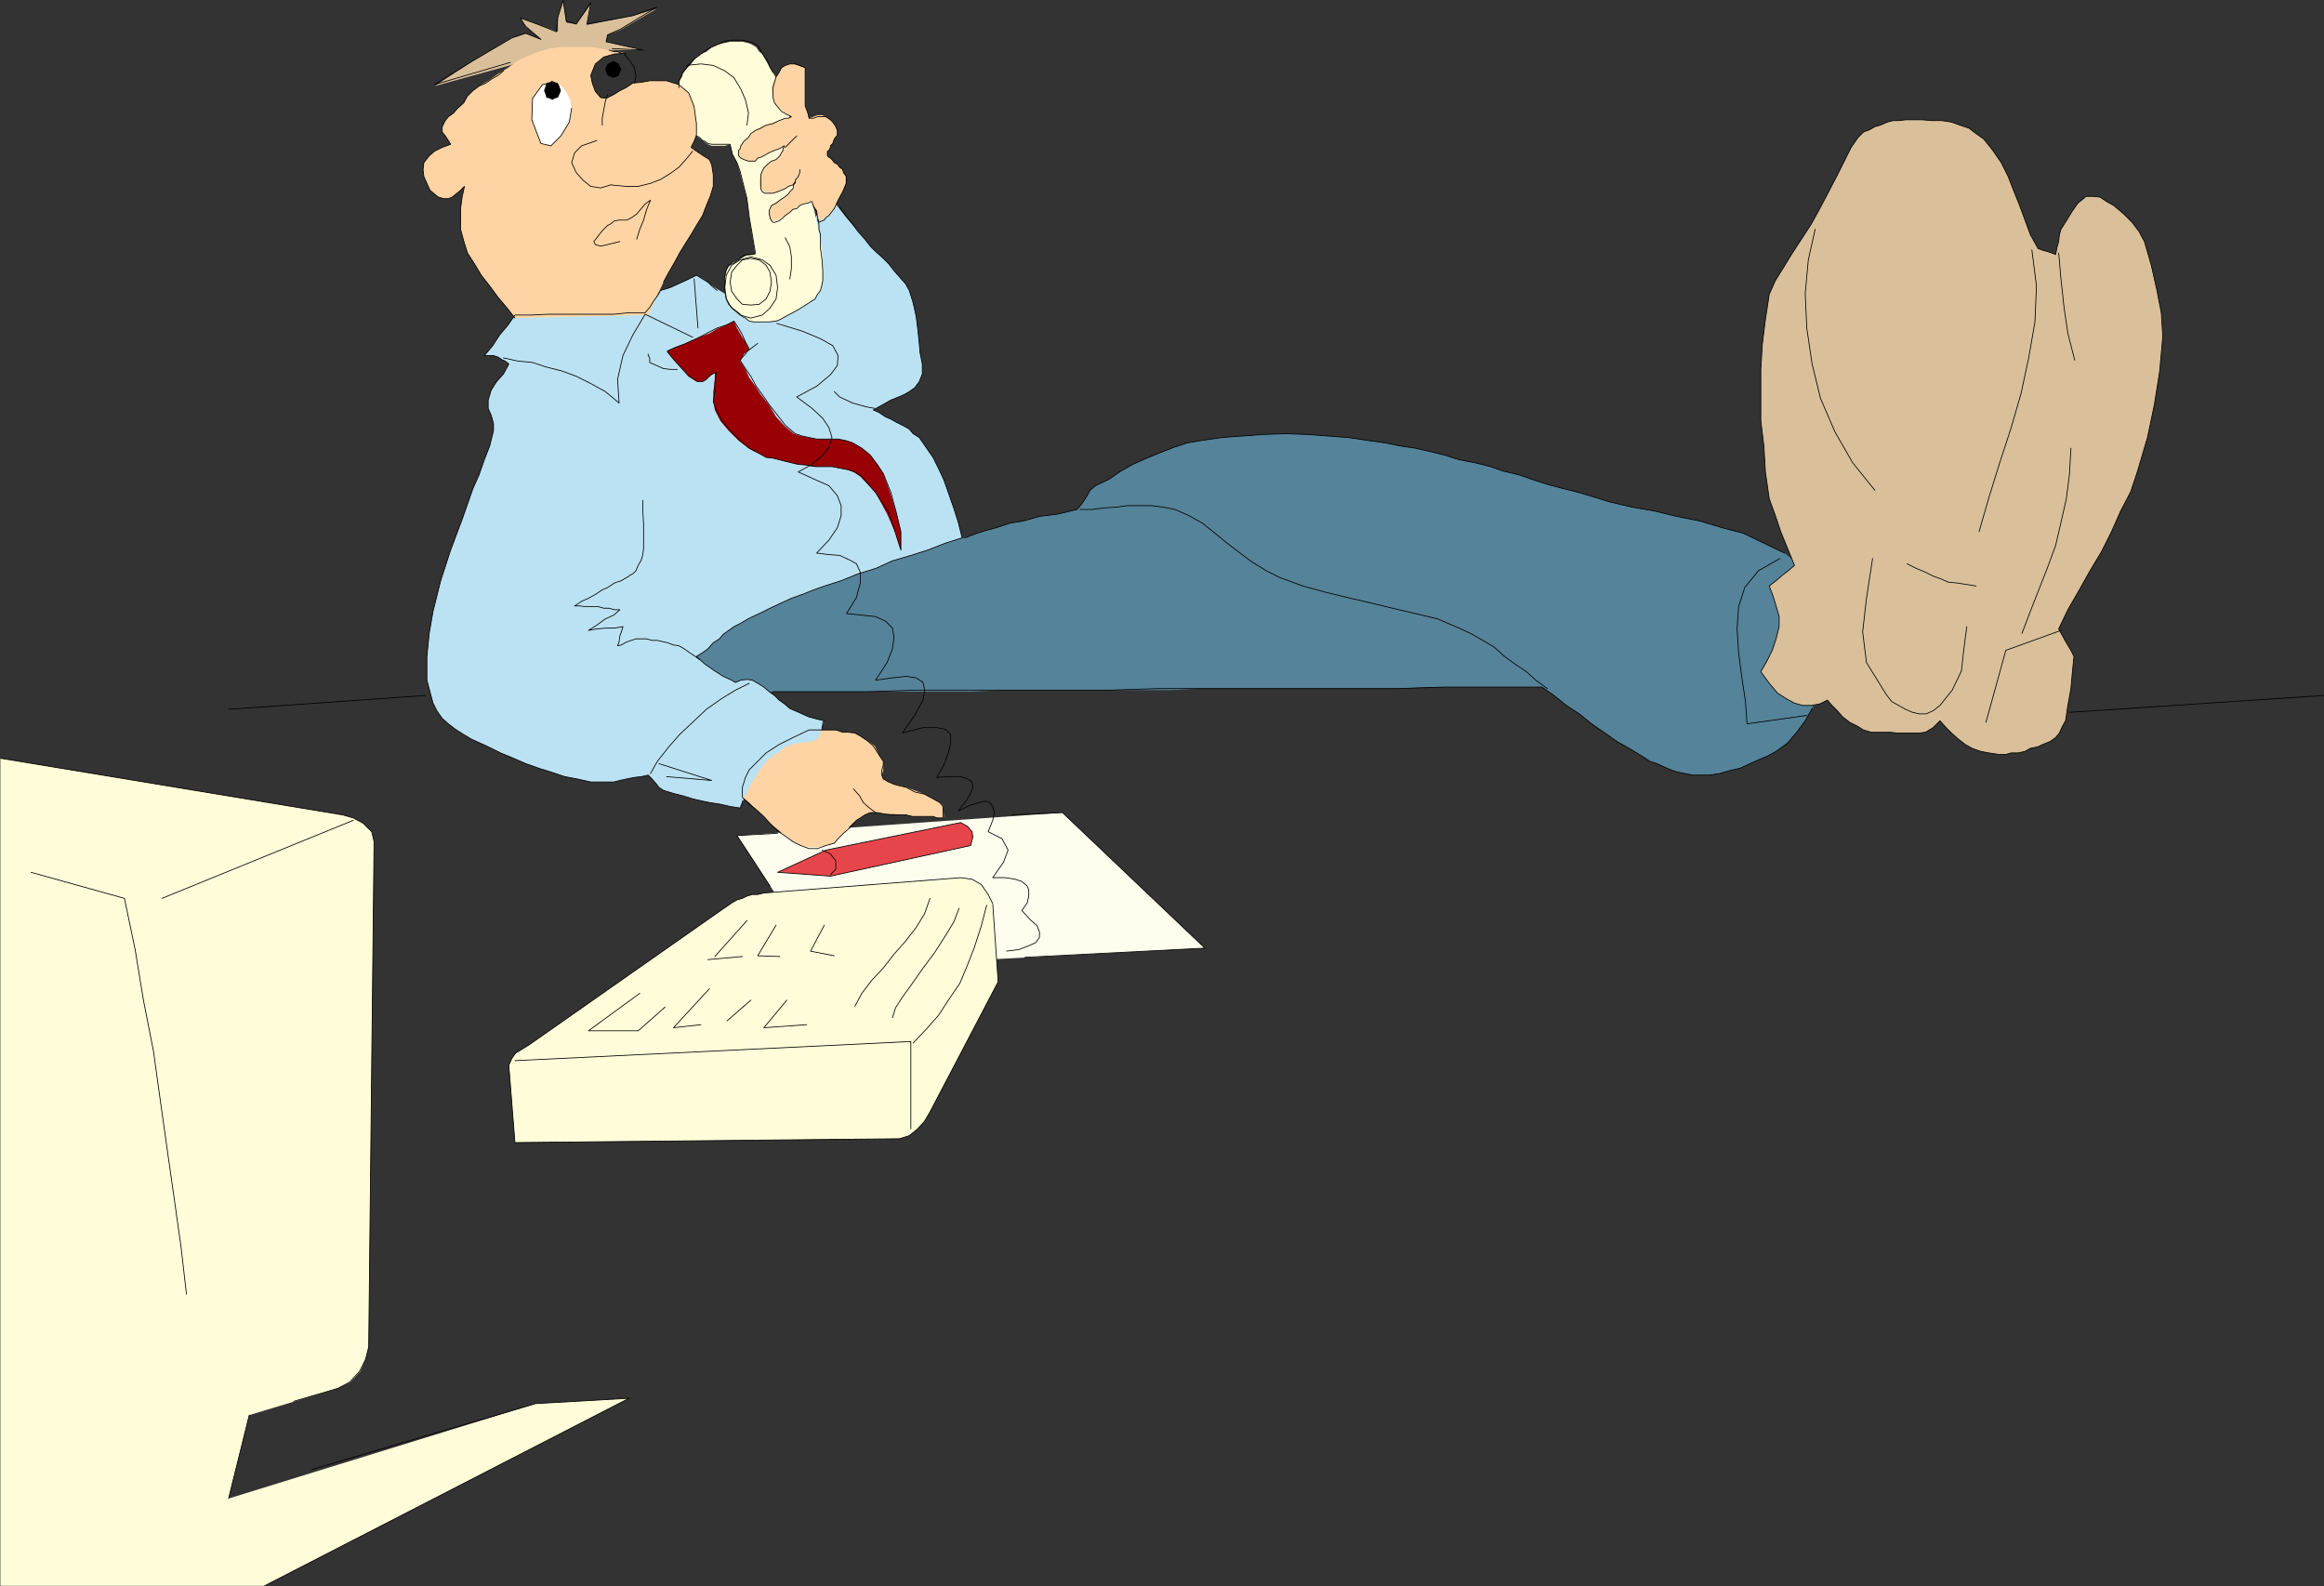<?xml version="1.0" encoding="UTF-8" standalone="no"?>
<svg
   version="1.0"
   width="129.766mm"
   height="88.563mm"
   id="svg86"
   sodipodi:docname="Telesales 2.wmf"
   xmlns:inkscape="http://www.inkscape.org/namespaces/inkscape"
   xmlns:sodipodi="http://sodipodi.sourceforge.net/DTD/sodipodi-0.dtd"
   xmlns="http://www.w3.org/2000/svg"
   xmlns:svg="http://www.w3.org/2000/svg">
  <rect width="100%" height="100%" fill="#333333" stroke="none"/>
  <sodipodi:namedview
     id="namedview86"
     pagecolor="#ffffff"
     bordercolor="#000000"
     borderopacity="0.25"
     inkscape:showpageshadow="2"
     inkscape:pageopacity="0.0"
     inkscape:pagecheckerboard="0"
     inkscape:deskcolor="#d1d1d1"
     inkscape:document-units="mm" />
  <defs
     id="defs1">
    <pattern
       id="WMFhbasepattern"
       patternUnits="userSpaceOnUse"
       width="6"
       height="6"
       x="0"
       y="0" />
  </defs>
  <path
     style="fill:#558399;fill-opacity:1;fill-rule:evenodd;stroke:none"
     d="m 132.916,146.12 2.909,-2.585 2.909,-2.908 3.07,-2.585 2.909,-2.908 2.586,-2.908 2.909,-2.908 3.07,-2.746 2.909,-2.908 2.909,-0.646 2.909,-0.485 2.909,-0.646 3.232,-0.485 2.909,-0.969 2.909,-0.485 2.909,-0.646 3.07,-0.646 2.909,-0.485 2.909,-0.969 2.909,-0.485 3.232,-0.646 2.909,-0.646 2.909,-0.808 2.909,-0.646 3.07,-0.485 1.616,-0.646 2.424,-0.808 2.424,-0.646 2.909,-0.969 2.909,-0.485 3.394,-0.969 3.878,-0.485 4.04,-0.969 0.97,-1.131 0.97,-1.454 0.808,-1.454 1.131,-0.969 2.747,-1.292 2.586,-1.777 2.586,-1.454 2.909,-1.292 2.747,-1.131 2.909,-1.131 2.909,-0.969 2.909,-0.485 4.363,-0.646 4.363,-0.323 4.363,-0.323 4.848,-0.162 4.363,0.162 4.363,0.323 4.363,0.323 4.363,0.646 3.394,0.485 3.232,0.646 3.232,0.485 2.909,0.646 3.232,0.808 3.07,0.969 3.394,0.646 3.232,0.808 2.747,0.969 3.394,0.808 3.232,1.131 3.07,0.969 3.07,0.808 3.232,0.808 3.232,0.969 3.07,0.969 4.848,1.131 4.686,0.808 4.686,1.131 4.848,0.969 4.848,1.454 4.363,1.131 4.363,2.1 4.363,2.1 1.778,1.454 1.778,1.292 1.454,2.1 1.131,2.1 0.97,2.1 0.808,2.262 0.646,2.423 0.485,2.262 0.323,4.2 -0.646,4.362 -1.131,4.039 -1.778,4.2 -1.454,2.585 -1.778,2.423 -1.939,2.262 -2.424,1.777 -1.778,0.969 -1.939,0.808 -1.778,0.808 -2.101,0.969 -2.101,0.485 -2.262,0.646 -2.101,0.323 h -2.101 -1.454 l -1.616,-0.323 -1.616,-0.323 -1.454,-0.485 -1.454,-0.646 -1.454,-0.646 -1.454,-0.485 -1.454,-0.969 -2.909,-1.777 -2.586,-1.454 -2.747,-1.939 -2.586,-1.777 -2.586,-2.1 -2.747,-1.777 -2.586,-2.1 -2.586,-1.777 h -5.979 -6.141 -5.818 -6.141 l -5.818,0.323 h -6.302 -5.818 -6.141 -5.818 -6.141 -5.979 -6.141 l -5.818,0.323 h -6.141 -5.979 -5.979 -5.979 -6.141 -5.818 l -6.141,0.323 h -5.979 -6.141 -5.818 -6.141 -5.818 -6.302 -5.818 l -6.141,0.323 h -5.818 -6.141 -5.979 -6.141 v 0 z"
     id="path1" />
  <path
     style="fill:#d9c09a;fill-opacity:1;fill-rule:evenodd;stroke:none"
     d="m 108.676,13.489 -16.968,4.685 8.08,-5.331 8.242,-4.846 2.909,-0.969 3.232,1.292 -3.232,-2.746 -1.131,-1.777 3.555,1.292 4.363,1.615 V 3.635 l 1.131,-3.554 0.646,4.685 2.101,0.323 3.07,-4.2 -0.808,4.362 9.696,-1.939 5.01,-1.454 -7.757,4.523 -2.586,0.969 -0.323,1.454 7.918,1.777 h -6.626 z"
     id="path2" />
  <path
     style="fill:#fffdee;fill-opacity:1;fill-rule:evenodd;stroke:none"
     d="m 155.54,176.329 68.68,-4.846 30.058,28.594 -80.315,4.2 z"
     id="path3" />
  <path
     style="fill:#fffdd9;fill-opacity:1;fill-rule:evenodd;stroke:none"
     d="m 55.833,334.646 76.922,-39.579 -19.715,1.131 -64.802,20.032 4.363,-17.609 18.746,-5.654 2.586,-1.292 2.101,-2.262 1.131,-2.585 0.646,-2.585 1.131,-106.621 -0.485,-2.1 -1.778,-1.777 -2.101,-1.131 -2.262,-0.646 -72.235,-11.955 v 174.633 z"
     id="path4" />
  <path
     style="fill:#fffdd9;fill-opacity:1;fill-rule:evenodd;stroke:none"
     d="m 108.676,241.11 81.123,-0.808 2.101,-0.646 1.778,-1.454 1.454,-1.615 1.131,-1.939 14.382,-27.463 -1.131,-16.316 -0.97,-2.1 -1.454,-2.1 -1.939,-1.131 -2.424,-0.323 -41.531,3.231 -1.293,0.323 h -1.131 l -1.131,0.323 -0.97,0.485 -1.131,0.323 -1.131,0.646 -1.131,0.808 -0.97,0.646 -40.562,28.432 -1.293,0.808 -1.616,0.969 -0.808,1.131 -0.646,1.454 z"
     id="path5" />
  <path
     style="fill:#ffd4a4;fill-opacity:1;fill-rule:evenodd;stroke:none"
     d="m 156.671,168.252 1.454,1.131 1.454,1.454 1.616,1.454 1.293,1.454 1.616,1.292 1.616,1.292 1.616,1.292 1.616,0.808 1.778,0.323 h 1.778 l 1.778,-0.323 1.778,-0.485 0.808,-0.969 1.131,-1.131 0.97,-1.131 0.97,-0.969 0.808,-0.646 0.808,-0.485 0.97,-0.646 1.131,-0.485 h 1.454 l 1.778,0.323 h 1.778 l 1.454,0.162 h 1.131 l 1.293,0.323 h 0.808 1.293 1.131 1.131 l 1.131,0.323 h 1.131 v -0.808 l -0.162,-0.969 v -0.808 l -0.646,-0.646 -1.454,-0.808 -1.778,-0.969 -2.101,-0.808 -1.778,-0.646 -1.131,-0.323 -1.454,-0.323 -1.131,-0.485 -1.131,-0.646 -0.323,-0.808 0.323,-0.969 v -1.131 -0.808 l -0.97,-1.454 -0.808,-1.777 -1.616,-1.131 -1.454,-0.969 -1.131,-0.646 -1.454,-0.162 h -1.131 l -1.454,-0.485 h -1.131 -1.616 -1.293 -1.616 l -3.394,1.615 -2.909,1.454 -2.424,1.777 -2.101,1.777 -1.454,1.777 -1.131,1.615 -0.646,2.1 z"
     id="path6" />
  <path
     style="fill:#bbe2f3;fill-opacity:1;fill-rule:evenodd;stroke:none"
     d="m 171.377,156.459 1.131,-0.485 0.646,-1.292 0.323,-1.454 0.485,-1.131 -1.454,-0.323 -1.778,-0.485 -1.454,-0.646 -1.454,-0.646 -1.131,-0.485 -1.131,-0.969 -1.131,-0.808 -0.97,-0.969 -1.131,-0.808 -1.131,-0.969 -1.293,-0.808 -1.131,-0.646 -1.131,-0.162 -1.293,0.162 -1.131,0.485 -0.808,-0.485 -1.778,-0.808 -1.778,-1.131 -2.101,-1.454 -1.778,-1.615 1.293,-0.808 1.131,-0.808 1.131,-1.292 1.293,-0.808 0.808,-0.969 1.131,-0.808 1.131,-0.808 1.293,-0.646 1.939,-1.131 2.424,-1.131 1.939,-0.969 2.424,-1.131 2.101,-0.969 2.262,-0.808 2.424,-0.969 2.262,-0.808 3.555,-1.131 3.555,-1.454 3.717,-1.131 3.555,-1.615 3.878,-1.131 3.555,-1.131 3.717,-1.454 3.555,-1.131 -0.808,-3.231 -0.97,-3.069 -1.131,-3.231 -0.97,-2.746 -1.131,-2.423 -1.131,-2.262 -1.454,-2.1 -1.454,-2.1 -1.293,-0.808 -0.808,-0.969 -1.131,-0.646 -1.616,-0.808 -1.131,-0.646 -1.131,-0.485 -1.454,-0.969 -1.131,-0.485 1.131,-0.646 1.454,-0.808 1.131,-0.646 1.616,-0.646 1.131,-0.485 1.131,-0.646 1.131,-0.808 0.97,-1.292 0.646,-1.615 v -2.1 l -0.485,-2.423 -0.162,-1.939 -0.323,-3.069 -0.323,-2.585 -0.646,-2.908 -0.808,-2.585 -0.808,-1.454 -1.293,-1.454 -1.131,-1.292 -1.131,-1.454 -1.131,-1.131 -1.616,-1.454 -1.131,-1.131 -1.131,-1.454 -2.101,-2.423 -1.778,-2.1 -1.778,-2.262 -1.616,-2.262 -2.101,2.746 -2.101,3.392 -2.101,2.908 -1.939,3.231 -2.101,2.908 -2.101,3.231 -1.939,2.908 -2.101,3.231 -1.454,-0.969 -1.454,-1.131 -1.454,-0.808 -1.454,-1.131 -1.616,-0.969 -1.454,-0.969 -1.454,-1.131 -1.454,-0.808 -1.616,0.808 -2.101,0.969 -1.778,0.808 -2.101,0.646 -0.646,1.131 -0.808,1.131 -0.808,1.292 -0.97,1.131 h -3.394 l -3.232,0.323 h -3.555 -3.555 -3.232 -3.555 l -3.394,0.162 h -3.555 l -1.454,2.1 -1.778,2.1 -1.454,2.262 -1.778,2.1 h 0.485 0.646 0.323 0.485 l 0.97,0.323 0.97,0.646 0.485,0.162 0.808,0.646 -1.131,2.1 -1.454,1.615 -1.131,1.777 -0.646,2.1 v 1.777 l 0.646,1.454 0.485,1.777 v 1.454 l -0.808,3.231 -1.131,2.908 -1.131,3.231 -1.293,2.908 -2.262,6.462 -2.424,6.462 -2.101,6.462 -1.616,6.462 -0.808,4.685 -0.485,4.846 v 5.008 l 1.293,4.846 0.808,1.615 1.131,1.615 1.293,1.131 1.454,1.131 1.778,1.131 1.616,0.969 1.778,0.808 1.778,0.808 2.586,1.292 2.747,1.131 2.586,1.131 2.747,0.969 2.586,0.808 2.909,0.969 2.586,0.485 2.909,0.646 h 1.616 1.454 1.778 l 1.293,-0.323 1.454,-0.323 1.616,-0.323 1.454,-0.162 1.454,-0.323 0.808,0.808 0.97,1.131 0.485,0.646 0.97,0.646 2.101,0.646 1.939,0.485 2.101,0.646 2.101,0.485 1.616,0.323 2.101,0.323 2.101,0.485 2.101,0.323 1.131,-2.908 1.454,-2.585 1.454,-2.423 1.778,-2.262 2.101,-1.454 1.939,-1.454 2.424,-0.646 2.909,-0.323 z"
     id="path7" />
  <path
     style="fill:#990006;fill-opacity:1;fill-rule:evenodd;stroke:none"
     d="m 140.834,74.07 1.778,-0.808 1.778,-0.646 1.778,-0.808 1.778,-0.808 1.778,-0.646 1.616,-0.969 1.939,-0.808 1.616,-0.808 0.646,1.454 0.808,1.454 0.97,1.454 0.646,1.454 -0.323,0.646 -0.646,0.485 -0.323,0.808 -0.485,0.646 1.131,1.777 0.808,1.777 1.293,1.777 1.131,1.777 1.778,2.262 1.454,2.423 1.778,1.939 1.939,1.615 1.454,0.485 1.616,0.323 1.778,0.323 h 1.293 1.616 1.616 l 1.616,0.323 1.454,0.485 1.939,1.131 1.778,1.454 1.454,1.939 1.293,1.939 1.454,4.039 1.293,4.2 0.97,4.039 v 3.877 l -1.131,-3.554 -1.778,-4.039 -2.424,-4.523 -3.232,-3.393 -1.454,-0.969 -1.454,-0.485 -1.454,-0.323 -1.616,-0.323 h -2.101 -1.778 l -1.778,-0.323 -1.778,-0.162 -1.131,-0.323 -1.454,-0.323 -1.131,-0.323 -1.293,-0.323 -1.454,-0.162 -1.131,-0.646 -1.454,-0.646 -1.131,-0.646 -2.101,-1.615 -2.101,-2.1 -1.778,-2.1 -1.131,-2.262 -0.323,-1.777 v -2.1 l 0.323,-2.1 v -1.939 l -0.97,0.808 -0.808,0.646 -0.808,0.485 h -1.293 l -1.616,-1.131 -1.454,-1.615 -1.616,-1.777 -1.454,-1.777 v 0 z"
     id="path8" />
  <path
     style="fill:#fffdd9;fill-opacity:1;fill-rule:evenodd;stroke:none"
     d="m 143.258,18.497 v -0.646 l 0.162,-0.808 0.485,-0.808 0.162,-0.646 0.97,-1.292 0.808,-0.808 0.808,-1.131 1.293,-0.969 1.131,-0.485 1.131,-0.969 1.131,-0.485 1.293,-0.323 1.454,-0.323 h 1.454 1.131 l 1.454,0.323 0.646,0.323 0.808,0.485 0.646,0.969 0.646,0.485 0.808,1.454 0.808,1.454 0.97,1.615 0.97,1.454 0.808,2.585 0.808,2.908 0.97,2.908 0.808,2.908 1.454,5.654 1.454,5.331 1.293,5.493 1.131,5.654 0.323,1.939 0.162,2.1 v 2.262 2.1 l -0.162,1.131 -0.323,0.969 -0.646,0.808 -0.485,0.969 -1.778,1.131 -1.778,1.131 -2.101,1.131 -1.778,0.969 -0.808,0.323 -1.454,0.162 h -1.131 -1.293 -0.808 l -0.97,-0.162 -0.808,-0.646 -0.646,-0.323 -0.808,-0.485 -1.293,-0.969 -0.808,-0.969 -0.485,-1.131 -0.323,-1.292 v -1.939 -1.292 l 0.323,-1.615 0.485,-0.808 0.808,-0.808 1.293,-0.646 1.131,-0.646 0.646,-0.323 h 0.485 l 0.646,-0.162 h 0.646 l -0.646,-3.877 -0.646,-3.877 -0.485,-4.039 -0.97,-3.554 -0.485,-1.939 -0.646,-2.1 -0.97,-1.777 -0.485,-2.1 -1.131,0.323 h -1.131 -1.616 l -0.808,-0.323 -1.131,-0.808 -1.293,-0.969 -1.131,-1.131 -0.485,-0.808 -0.97,-2.1 -0.485,-2.1 -0.485,-1.939 z"
     id="path9" />
  <path
     style="fill:#ffd4a4;fill-opacity:1;fill-rule:evenodd;stroke:none"
     d="m 108.676,67.123 -1.778,-2.262 -1.778,-2.1 -1.778,-2.423 -1.778,-2.262 -1.454,-2.423 -1.454,-2.262 -0.808,-2.585 -0.646,-2.423 v -2.423 -1.939 l 0.323,-2.423 0.485,-2.262 -0.808,0.808 -0.97,0.808 -0.808,0.646 -0.808,0.323 h -0.97 l -1.131,-0.323 -0.808,-0.646 -0.97,-0.808 -0.646,-1.454 -0.646,-1.454 -0.162,-1.454 0.162,-1.454 1.131,-1.454 1.131,-0.969 1.616,-0.808 1.778,-0.646 -0.485,-0.808 -0.646,-0.969 -0.646,-0.808 v -1.131 l 0.646,-1.292 0.646,-0.808 1.131,-0.808 0.808,-0.969 1.293,-1.131 0.808,-1.454 1.131,-1.131 1.293,-0.969 1.939,-1.131 2.101,-1.454 2.101,-1.292 1.939,-1.454 2.101,-0.969 2.424,-0.969 2.262,-0.646 2.424,-0.323 h 1.778 1.454 1.616 1.778 l 1.778,0.323 1.778,0.323 1.778,0.323 1.778,0.323 -2.424,0.162 -2.262,0.646 -1.778,1.454 -0.97,2.423 0.323,1.615 0.646,1.777 1.131,1.292 1.131,0.162 1.616,-0.808 1.293,-0.808 1.293,-0.646 1.454,-0.969 1.778,-0.162 1.778,-0.323 h 1.939 1.616 l 2.586,0.808 2.101,1.777 1.131,2.908 0.485,3.554 v 1.292 1.131 l -0.485,1.292 -0.646,1.292 1.131,0.808 1.454,0.969 1.293,0.808 0.485,1.131 0.323,2.1 v 2.423 l -0.646,2.1 -0.808,1.939 -0.808,2.1 -1.293,2.1 -1.131,1.939 -1.131,1.777 -1.293,2.1 -1.131,2.1 -1.131,1.939 -1.131,2.1 -3.232,6.947 z"
     id="path10" />
  <path
     style="fill:#ffd4a4;fill-opacity:1;fill-rule:evenodd;stroke:none"
     d="m 167.013,24.636 -0.97,-0.485 -1.131,-0.969 -0.808,-0.646 -0.646,-0.808 -0.323,-1.131 -0.323,-1.292 v -1.131 l 0.323,-0.808 0.646,-1.131 0.646,-0.969 0.485,-0.969 0.808,-0.485 0.97,-0.323 h 0.808 l 0.97,0.323 0.808,0.323 0.646,0.162 v 0.646 0.969 0.485 1.131 1.292 1.454 1.131 0.969 l 0.323,0.808 0.323,0.969 0.162,0.808 0.97,-0.323 0.808,-0.323 h 0.97 l 0.808,0.323 0.97,0.646 0.485,0.485 0.646,0.969 0.323,0.808 v 0.969 l -0.646,0.808 -0.323,0.969 -0.485,0.485 v 0.323 l -0.323,0.646 -0.323,0.162 v 0.646 0.323 l 0.323,0.323 0.323,0.162 0.323,0.323 0.485,0.646 0.646,0.323 0.485,0.646 0.646,0.485 0.162,0.646 0.485,0.808 v 0.808 0.646 l -0.646,1.777 -0.97,1.777 -0.808,1.777 -1.131,1.454 -0.646,0.323 -0.323,0.162 -0.485,0.485 -0.646,0.162 -0.323,-1.131 -0.162,-0.969 -0.646,-1.131 -0.323,-0.808 h -0.323 -0.485 l -0.323,0.323 h -0.646 l -0.808,0.485 -0.646,0.323 -0.808,0.485 -0.646,0.646 -0.97,0.646 -0.808,0.485 -0.808,0.485 -0.97,0.162 h -0.323 v -0.162 l -0.323,-0.485 -0.162,-0.162 v -0.646 -0.646 l 0.162,-0.485 0.323,-0.646 0.97,-0.808 0.808,-0.323 0.97,-0.646 0.808,-0.646 0.323,-0.485 0.646,-0.646 0.162,-0.808 0.323,-0.646 -0.485,0.646 -0.97,0.323 -0.646,0.485 -0.808,0.323 -0.808,0.323 -0.97,0.323 h -0.808 l -0.97,-0.323 -0.485,-0.323 -0.323,-0.323 -0.323,-0.808 v -0.646 -0.485 l 0.323,-0.969 0.323,-0.808 0.323,-0.646 0.808,-0.808 0.808,-0.646 0.97,-0.323 0.808,-0.808 0.323,-0.646 0.323,-0.485 v -0.323 l 0.323,-0.646 -1.131,0.646 -0.97,0.323 -1.131,0.485 -1.131,0.646 -0.646,0.323 -0.646,0.162 -0.485,0.646 h -0.97 -0.485 l -0.97,-0.323 -0.646,-0.323 -0.485,-0.485 v -0.646 -0.485 l 0.323,-0.323 0.162,-0.646 0.646,-0.969 0.97,-0.808 0.485,-0.808 0.97,-0.646 1.131,-0.808 1.131,-0.323 1.454,-0.646 1.293,-0.323 0.485,-0.162 0.808,-0.323 h 0.646 z"
     id="path11" />
  <path
     style="fill:#d9c09a;fill-opacity:1;fill-rule:evenodd;stroke:none"
     d="m 371.599,141.758 1.778,2.423 1.778,2.1 1.778,1.131 1.778,0.969 1.778,0.485 h 1.778 l 1.778,-0.323 1.616,-0.808 0.97,1.131 1.131,1.131 1.131,1.292 1.454,1.131 1.616,0.808 1.293,0.808 1.616,0.485 h 1.616 1.293 1.131 l 1.454,0.162 h 1.131 1.293 1.131 1.131 l 1.293,-0.162 0.808,-0.485 0.808,-0.485 0.646,-0.646 0.808,-0.808 1.293,1.454 1.131,1.131 1.454,1.292 1.454,1.131 1.454,0.808 1.778,0.646 1.778,0.323 2.101,0.323 h 1.454 l 1.131,-0.323 h 1.454 l 1.454,-0.323 1.131,-0.646 1.616,-0.323 0.97,-0.485 1.616,-0.646 1.131,-0.808 0.808,-0.969 0.646,-1.454 0.646,-1.131 0.485,-3.231 0.646,-3.554 0.323,-3.554 0.323,-3.231 -0.646,-1.292 -0.97,-1.615 -0.808,-1.454 -0.808,-1.454 1.939,-4.039 2.424,-4.2 2.262,-4.039 2.424,-4.039 2.101,-4.2 1.939,-4.362 2.101,-4.039 1.454,-4.362 2.101,-7.108 1.454,-6.947 1.131,-7.108 0.646,-7.27 -0.323,-5.008 -0.97,-5.008 -1.131,-5.008 -1.454,-5.008 -1.131,-2.1 -1.454,-1.939 -1.778,-1.777 -2.101,-1.777 -1.454,-0.808 -1.454,-0.969 -1.454,-0.162 h -1.454 l -1.778,1.454 -1.131,1.615 -1.293,2.1 -1.131,1.777 -0.323,1.131 -0.162,1.454 -0.323,1.131 -0.323,1.615 -0.808,-0.323 -0.97,-0.323 -1.131,-0.323 -0.808,-0.323 -1.616,-2.908 -1.131,-3.069 -1.131,-3.069 -1.293,-3.231 -1.131,-2.908 -1.454,-2.908 -1.778,-2.585 -1.939,-2.423 -1.616,-1.131 -1.454,-1.131 -1.939,-0.646 -1.778,-0.646 -2.101,-0.323 h -2.101 l -1.939,-0.162 h -2.101 -1.454 l -1.293,0.162 h -1.293 l -1.293,0.323 -1.454,0.646 -1.131,0.323 -1.131,0.646 -1.293,0.485 -1.131,1.131 -1.454,2.1 -1.454,2.908 -1.454,2.908 -2.101,4.039 -1.616,3.069 -1.778,3.231 -2.424,3.716 -1.778,2.746 -1.778,2.908 -1.616,2.585 -1.293,2.908 -0.808,5.331 -0.646,5.17 -0.323,5.331 v 5.331 5.493 l 0.646,5.331 0.323,5.493 0.808,5.654 1.293,3.554 1.131,3.393 1.454,3.554 1.454,3.554 -1.293,1.131 -1.293,0.969 -1.293,1.131 -1.454,1.131 0.808,2.1 0.646,2.1 0.646,2.262 v 2.1 l -0.646,2.585 -0.808,2.423 -1.131,2.262 z"
     id="path12" />
  <path
     style="fill:none;stroke:#000000;stroke-width:0.162px;stroke-linecap:round;stroke-linejoin:round;stroke-miterlimit:4;stroke-dasharray:none;stroke-opacity:1"
     d="m 382.426,149.512 -1.454,2.585 -1.778,2.423 -1.939,2.262 -2.424,1.777 -1.778,0.969 -1.939,0.808 -1.778,0.808 -2.101,0.969 -2.101,0.485 -2.262,0.646 -2.101,0.323 h -2.101 -1.454 l -1.616,-0.323 -1.616,-0.323 -1.454,-0.485 -1.454,-0.646 -1.454,-0.646 -1.454,-0.485 -1.454,-0.969 -2.909,-1.777 -2.586,-1.454 -2.747,-1.939 -2.586,-1.777 -2.586,-2.1 -2.747,-1.777 -2.586,-2.1 -2.586,-1.777 h -10.342 -10.019 l -10.181,0.323 h -10.019 -10.181 -10.019 -10.342 -9.858 l -10.342,0.323 h -10.342 -9.858 -10.181 -10.019 l -10.181,0.323 H 173.477 163.135"
     id="path13" />
  <path
     style="fill:none;stroke:#000000;stroke-width:0.162px;stroke-linecap:round;stroke-linejoin:round;stroke-miterlimit:4;stroke-dasharray:none;stroke-opacity:1"
     d="m 203.697,113.487 1.616,-0.646 2.424,-0.808 2.424,-0.646 2.909,-0.969 2.909,-0.485 3.394,-0.969 3.878,-0.485 4.04,-0.969 0.97,-1.131 0.97,-1.454 0.808,-1.454 1.131,-0.969 2.747,-1.292 2.586,-1.777 2.586,-1.454 2.909,-1.292 2.747,-1.131 2.909,-1.131 2.909,-0.969 2.909,-0.485 4.363,-0.646 4.363,-0.323 4.363,-0.323 4.848,-0.162 4.363,0.162 4.363,0.323 4.363,0.323 4.363,0.646 3.394,0.485 3.232,0.646 3.232,0.485 2.909,0.646 3.232,0.808 3.07,0.969 3.394,0.646 3.232,0.808 2.747,0.969 3.394,0.808 3.232,1.131 3.07,0.969 3.07,0.808 3.232,0.808 3.232,0.969 3.07,0.969 4.848,1.131 4.686,0.808 4.686,1.131 4.848,0.969 4.848,1.454 4.363,1.131 4.363,2.1 4.363,2.1"
     id="path14" />
  <path
     style="fill:none;stroke:#000000;stroke-width:0.162px;stroke-linecap:round;stroke-linejoin:round;stroke-miterlimit:4;stroke-dasharray:none;stroke-opacity:1"
     d="m 107.706,13.166 -15.998,4.685 8.08,-5.008 8.242,-4.846 2.909,-0.969 3.232,1.292 -3.232,-2.746 -1.131,-1.777 3.555,1.292 4.04,1.615 0.323,-3.069 1.131,-3.554 0.646,4.362 2.101,0.646 3.07,-4.523 -0.808,4.523 9.696,-1.777 5.01,-1.777 -7.757,4.685 -2.586,1.131 -0.323,1.454 7.918,1.777 -6.626,-0.323"
     id="path15" />
  <path
     style="fill:none;stroke:#000000;stroke-width:0.162px;stroke-linecap:round;stroke-linejoin:round;stroke-miterlimit:4;stroke-dasharray:none;stroke-opacity:1"
     d="m 213.554,171.967 10.666,-0.485 30.058,28.594 -37.976,1.939"
     id="path16" />
  <path
     style="fill:none;stroke:#000000;stroke-width:0.162px;stroke-linecap:round;stroke-linejoin:round;stroke-miterlimit:4;stroke-dasharray:none;stroke-opacity:1"
     d="m 162.489,186.991 -6.949,-10.662 8.565,-0.485"
     id="path17" />
  <path
     style="fill:none;stroke:#000000;stroke-width:0.162px;stroke-linecap:round;stroke-linejoin:round;stroke-miterlimit:4;stroke-dasharray:none;stroke-opacity:1"
     d="m 78.942,177.621 -0.485,-2.1 -1.778,-1.777 -2.101,-1.131 -2.262,-0.646 -72.235,-11.955"
     id="path18" />
  <path
     style="fill:none;stroke:#000000;stroke-width:0.162px;stroke-linecap:round;stroke-linejoin:round;stroke-miterlimit:4;stroke-dasharray:none;stroke-opacity:1"
     d="m 61.974,295.713 9.373,-2.746 2.424,-1.292 2.101,-2.262 1.293,-2.585 0.646,-2.585 1.131,-106.621"
     id="path19" />
  <path
     style="fill:none;stroke:#000000;stroke-width:0.162px;stroke-linecap:round;stroke-linejoin:round;stroke-miterlimit:4;stroke-dasharray:none;stroke-opacity:1"
     d="m 48.238,316.229 4.363,-17.609"
     id="path20" />
  <path
     style="fill:none;stroke:#000000;stroke-width:0.162px;stroke-linecap:round;stroke-linejoin:round;stroke-miterlimit:4;stroke-dasharray:none;stroke-opacity:1"
     d="m 55.833,334.646 76.922,-39.579 -19.715,1.131 -47.187,13.893"
     id="path21" />
  <path
     style="fill:none;stroke:#000000;stroke-width:0.162px;stroke-linecap:round;stroke-linejoin:round;stroke-miterlimit:4;stroke-dasharray:none;stroke-opacity:1"
     d="m 209.514,190.707 -0.97,-1.939 -1.454,-2.1 -1.939,-1.131 -2.424,-0.323 -41.531,3.231 -1.293,0.323 h -1.131 l -1.131,0.323 -0.97,0.485 -1.131,0.323 -1.131,0.646 -1.131,0.808 -0.97,0.646 -40.562,28.432 -1.293,0.808 -1.616,0.969 -0.808,1.131 -0.646,1.454 1.293,16.316"
     id="path22" />
  <path
     style="fill:none;stroke:#000000;stroke-width:0.162px;stroke-linecap:round;stroke-linejoin:round;stroke-miterlimit:4;stroke-dasharray:none;stroke-opacity:1"
     d="m 108.676,241.11 81.123,-0.808 2.101,-0.646 1.778,-1.454 1.454,-1.615 1.131,-1.939 14.382,-27.463 -1.131,-16.316"
     id="path23" />
  <path
     style="fill:none;stroke:#000000;stroke-width:0.162px;stroke-linecap:round;stroke-linejoin:round;stroke-miterlimit:4;stroke-dasharray:none;stroke-opacity:1"
     d="m 156.671,168.252 1.454,1.454 1.454,1.131 1.616,1.454 1.293,1.454 1.616,1.615 1.454,0.969 1.778,1.292 1.616,0.808 1.778,0.646 h 1.778 l 1.778,-0.646 1.778,-0.485 0.808,-0.969 1.131,-1.131 0.97,-0.808 0.97,-0.969 0.808,-0.969 0.808,-0.485 0.97,-0.646 1.131,-0.485 h 1.454 l 1.778,0.323 1.454,0.162 h 1.778 1.131 l 1.293,0.323 h 0.808 1.293 1.131 1.131 l 0.808,0.323 h 1.293 v -0.808 -0.969 -0.646 l -0.646,-0.808 -1.454,-0.808 -1.778,-0.969 -2.101,-0.485 -1.778,-0.969 -1.454,-0.323 -1.131,-0.323 -1.131,-0.485 -1.131,-0.646 -0.323,-0.808 v -0.969 l 0.323,-1.131 v -0.808 l -0.97,-1.454 -1.131,-1.777 -1.293,-1.131 -1.454,-0.969 -1.131,-0.646 -1.454,-0.162 h -1.131 l -1.454,-0.485 h -1.454 -1.454 -1.131 -1.616 l -3.394,1.615 -2.909,1.454 -2.747,1.777 -1.778,1.777 -1.778,1.777 -0.808,1.615 -0.646,2.1 v 2.1"
     id="path24" />
  <path
     style="fill:none;stroke:#000000;stroke-width:0.162px;stroke-linecap:round;stroke-linejoin:round;stroke-miterlimit:4;stroke-dasharray:none;stroke-opacity:1"
     d="m 151.338,61.307 -1.131,-0.969 -0.808,-0.808 -1.131,-0.646 -1.293,-0.808 -1.616,0.808 -2.101,0.969 -1.778,0.808 -2.101,0.646 -0.646,1.131 -0.808,1.131 -0.808,1.292 -0.97,1.131 h -3.394 l -3.232,0.323 h -3.555 -3.555 -3.232 -3.555 l -3.394,0.162 h -3.555 l -1.454,2.1 -1.778,2.1 -1.454,2.262 -1.778,2.1 h 0.485 0.646 0.323 0.485 l 0.97,0.323 0.97,0.646 0.485,0.162 0.808,0.646 -1.131,2.1 -1.454,1.615 -1.131,1.777 -0.646,2.1 v 1.777 l 0.646,1.454 0.485,1.777 v 1.454 l -0.808,3.231 -1.131,2.908 -1.131,3.231 -1.293,2.908 -2.262,6.462 -2.424,6.462 -2.101,6.462 -1.616,6.462 -0.808,4.685 -0.485,4.846 v 5.008 l 1.293,4.846 0.808,1.615 1.131,1.615 1.293,1.131 1.454,1.131 1.778,1.131 1.616,0.969 1.778,0.808 1.778,0.808 2.586,1.292 2.747,1.131 2.586,1.131 2.747,0.969 2.586,0.808 2.909,0.969 2.586,0.485 2.909,0.646 h 1.616 1.454 1.778 l 1.293,-0.323 1.454,-0.323 1.616,-0.323 1.454,-0.162 1.454,-0.323 0.808,0.808 0.97,1.131 0.485,0.646 0.97,0.646 2.101,0.646 1.939,0.485 2.101,0.646 2.101,0.485 1.616,0.323 2.101,0.323 2.101,0.485 2.101,0.323 0.162,-0.323 v -0.162 l 0.323,-0.646 v -0.323"
     id="path25" />
  <path
     style="fill:none;stroke:#000000;stroke-width:0.162px;stroke-linecap:round;stroke-linejoin:round;stroke-miterlimit:4;stroke-dasharray:none;stroke-opacity:1"
     d="m 173.477,153.551 0.162,-0.323 v -0.485 -0.323 l 0.323,-0.323 -1.454,-0.323 -1.778,-0.485 -1.454,-0.646 -1.454,-0.646 -1.131,-0.485 -1.131,-0.969 -1.131,-0.808 -0.97,-0.969 -1.131,-0.808 -1.131,-0.969 -1.293,-0.808 -1.131,-0.646 -1.131,-0.162 -1.293,0.162 -1.131,0.485 -0.808,-0.485 -1.778,-0.808 -1.778,-1.131 -2.101,-1.454 -1.778,-1.615 1.293,-0.808 1.131,-0.808 1.131,-1.292 1.293,-0.808 0.808,-0.969 1.131,-0.808 1.131,-0.808 1.293,-0.646 1.939,-1.131 2.424,-1.131 1.939,-0.969 2.424,-1.131 2.101,-0.969 2.262,-0.808 2.424,-0.969 2.262,-0.808 3.555,-1.131 3.555,-1.454 3.717,-1.131 3.555,-1.615 3.878,-1.131 3.555,-1.131 3.717,-1.454 3.555,-1.131 -0.808,-3.231 -0.97,-3.069 -1.131,-3.231 -0.97,-2.746 -1.131,-2.423 -1.131,-2.262 -1.454,-2.1 -1.454,-2.1 -1.293,-0.808 -0.808,-0.969 -1.131,-0.646 -1.616,-0.808 -1.131,-0.646 -1.131,-0.485 -1.454,-0.969 -1.131,-0.485 1.131,-0.646 1.454,-0.808 1.131,-0.646 1.616,-0.646 1.131,-0.485 1.131,-0.646 1.131,-0.808 0.97,-1.292 0.646,-1.615 v -2.1 l -0.485,-2.423 -0.162,-1.939 -0.323,-3.069 -0.323,-2.585 -0.646,-2.908 -0.808,-2.585 -0.808,-1.454 -1.293,-1.454 -1.131,-1.292 -1.131,-1.454 -1.131,-1.131 -1.616,-1.454 -1.131,-1.131 -1.131,-1.454 -1.454,-1.615 -1.131,-1.615 -1.454,-1.777 -1.293,-1.777"
     id="path26" />
  <path
     style="fill:none;stroke:#000000;stroke-width:0.162px;stroke-linecap:round;stroke-linejoin:round;stroke-miterlimit:4;stroke-dasharray:none;stroke-opacity:1"
     d="m 140.834,74.07 1.778,-0.808 1.778,-0.646 1.778,-0.808 1.778,-0.808 1.778,-0.969 1.616,-0.808 1.939,-0.646 1.616,-0.808 0.97,1.454 0.808,1.454 0.646,1.454 0.808,1.454 -0.485,0.646 -0.323,0.485 -0.646,0.646 -0.485,0.646 1.131,1.777 1.131,1.615 1.131,2.1 1.293,1.777 1.454,2.1 1.778,2.262 1.616,2.1 2.101,1.777 1.454,0.485 1.454,0.323 1.616,0.323 h 1.616 1.616 1.293 l 1.616,0.323 1.454,0.485 1.939,1.131 1.778,1.454 1.454,1.939 1.293,1.939 1.616,4.039 1.131,4.2 0.97,4.039 v 3.877 l -1.131,-3.554 -1.454,-4.362 -2.747,-4.2 -2.909,-3.393 -1.454,-0.969 -1.454,-0.485 -1.778,-0.323 -1.616,-0.323 h -1.939 -1.616 l -1.778,-0.323 -1.778,-0.162 -1.454,-0.323 -1.293,-0.323 -1.293,-0.323 -1.293,-0.323 -1.454,-0.162 -1.131,-0.646 -1.131,-0.646 -1.293,-0.646 -1.939,-1.615 -2.101,-2.1 -1.778,-2.1 -1.131,-2.262 -0.646,-1.777 0.323,-2.1 v -2.1 l 0.323,-1.939 -1.293,0.485 -0.808,0.969 -0.808,0.485 h -0.97 l -1.939,-1.131 -1.454,-1.615 -1.616,-1.777 -1.454,-1.777"
     id="path27" />
  <path
     style="fill:none;stroke:#000000;stroke-width:0.162px;stroke-linecap:round;stroke-linejoin:round;stroke-miterlimit:4;stroke-dasharray:none;stroke-opacity:1"
     d="m 172.508,46.283 0.323,0.969 v 1.131 l 0.323,1.131 v 0.969 1.939 l 0.323,2.423 0.162,2.262 v 2.1 l -0.162,0.808 -0.323,1.292 -0.646,0.808 -0.485,0.969 -1.778,1.131 -1.778,1.131 -2.101,1.131 -1.778,0.969 -0.808,0.323 -1.454,0.162 h -1.131 -1.293 -0.808 l -0.97,-0.162 -0.808,-0.646 -0.646,-0.323 -0.808,-0.808 -1.293,-0.969 -0.808,-0.808 -0.485,-1.131 -0.323,-1.615 v -1.454 -1.615 l 0.323,-1.454 0.485,-0.969 1.131,-0.485 1.293,-0.969 0.808,-0.646 0.646,-0.162 h 0.485 0.646 l 0.646,-0.323 -0.646,-3.877 -0.646,-3.716 -0.485,-3.877 -0.97,-3.877 -0.485,-1.939 -0.646,-1.777 -0.97,-1.777 -0.485,-2.1 h -1.131 -1.131 -1.616 l -0.808,-0.162 -0.646,-0.485 -0.485,-0.162 -0.646,-0.646 -0.646,-0.323"
     id="path28" />
  <path
     style="fill:none;stroke:#000000;stroke-width:0.162px;stroke-linecap:round;stroke-linejoin:round;stroke-miterlimit:4;stroke-dasharray:none;stroke-opacity:1"
     d="m 143.258,18.497 v -0.969 l 0.162,-0.808 0.485,-0.808 0.162,-0.646 0.97,-1.131 0.808,-0.969 0.808,-0.808 1.293,-0.969 1.131,-0.808 1.131,-0.646 1.131,-0.485 1.293,-0.646 1.454,-0.323 h 1.454 1.131 l 1.454,0.323 0.97,0.323 0.808,0.485 0.646,0.969 0.323,0.646 0.485,0.808 0.646,0.808 0.485,1.292 0.646,1.131"
     id="path29" />
  <path
     style="fill:none;stroke:#000000;stroke-width:0.162px;stroke-linecap:round;stroke-linejoin:round;stroke-miterlimit:4;stroke-dasharray:none;stroke-opacity:1"
     d="m 128.553,10.581 0.97,0.323 h 0.808 l 0.808,0.323 h 0.97 l -2.424,0.162 -2.262,0.646 -1.778,1.454 -0.97,2.423 0.323,1.615 0.646,1.777 1.131,1.292 1.131,0.162 1.616,-0.808 1.293,-0.808 1.293,-0.646 1.454,-0.969 1.778,-0.162 1.778,-0.323 h 1.939 1.616 l 2.586,0.808 2.101,1.777 1.131,2.908 0.485,3.554 v 1.292 1.131 l -0.485,1.292 -0.646,1.292 1.131,0.808 1.454,0.969 1.293,0.808 0.485,1.131 0.323,2.1 v 2.423 l -0.646,2.1 -0.808,1.939 -0.808,2.1 -1.293,2.1 -1.131,1.939 -1.131,1.777 -1.293,2.1 -1.131,2.1 -1.131,1.939 -1.131,2.1"
     id="path30" />
  <path
     style="fill:none;stroke:#000000;stroke-width:0.162px;stroke-linecap:round;stroke-linejoin:round;stroke-miterlimit:4;stroke-dasharray:none;stroke-opacity:1"
     d="m 108.676,67.123 -1.778,-2.262 -1.778,-2.1 -1.778,-2.423 -1.778,-2.262 -1.454,-2.423 -1.454,-2.262 -0.808,-2.585 -0.646,-2.423 v -2.423 -1.939 l 0.323,-2.423 0.485,-2.262 -0.808,0.808 -0.97,0.808 -0.808,0.646 -0.808,0.323 h -0.97 l -1.131,-0.323 -0.808,-0.646 -0.97,-0.808 -0.646,-1.454 -0.646,-1.454 -0.162,-1.454 0.162,-1.454 1.131,-1.454 1.131,-0.969 1.616,-0.808 1.778,-0.646 -0.485,-0.808 -0.646,-0.969 -0.646,-0.808 v -1.131 l 0.646,-1.292 0.646,-0.808 1.131,-0.808 0.808,-0.969 1.293,-1.131 0.808,-1.454 1.131,-1.131 1.293,-0.969 1.454,-0.646 1.131,-0.808 1.454,-0.808 1.131,-0.969"
     id="path31" />
  <path
     style="fill:none;stroke:#000000;stroke-width:0.162px;stroke-linecap:round;stroke-linejoin:round;stroke-miterlimit:4;stroke-dasharray:none;stroke-opacity:1"
     d="m 167.013,24.636 -0.97,-0.485 -1.131,-0.646 -0.808,-0.969 -0.646,-0.808 -0.323,-1.131 v -1.292 -0.808 l 0.323,-1.131 0.323,-1.131 0.646,-0.969 0.485,-0.969 0.808,-0.485 0.97,-0.323 h 1.131 l 0.97,0.323 0.808,0.323 0.323,0.162 v 0.646 0.969 0.485 1.131 1.292 1.454 1.131 0.969 l 0.323,0.808 0.323,0.969 0.162,0.808 h 0.97 l 0.808,-0.323 h 0.97 0.808 l 0.97,0.646 0.485,0.485 0.646,0.969 0.323,0.808 v 0.969 l -0.646,0.808 -0.323,0.969 -0.485,0.485 v 0.323 l -0.323,0.646 -0.323,0.162 v 0.646 0.323 l 0.323,0.323 0.323,0.162 0.323,0.323 0.485,0.646 0.646,0.323 0.485,0.646 0.646,0.485 0.162,0.646 0.646,0.808 v 0.808 0.646 l -0.808,1.777 -0.97,1.777 -0.808,1.777 -1.131,1.454 -0.646,0.485 -0.323,0.485 -0.485,0.162 -0.646,0.323 -0.323,-1.131 -0.162,-1.292 -0.646,-0.808 -0.323,-1.131 h -0.323 l -0.485,0.323 h -0.323 l -0.646,0.162 -0.808,0.323 -0.646,0.646 -0.808,0.162 -0.646,0.646 -0.97,0.646 -0.485,0.485 -0.808,0.646 -0.97,0.323 h -0.323 l -0.323,-0.323 -0.323,-0.646 v -0.162 l -0.162,-0.646 v -0.646 l 0.162,-0.485 0.323,-0.646 0.97,-0.485 0.808,-0.646 0.97,-0.646 0.808,-0.646 0.323,-0.485 0.646,-0.646 0.162,-0.808 0.323,-0.646 -0.485,0.646 -0.97,0.323 -0.646,0.485 -0.808,0.323 -0.808,0.323 -0.97,0.323 h -0.808 -0.97 l -0.485,-0.323 -0.323,-0.646 v -0.485 -0.646 -0.808 -0.969 l 0.323,-0.808 0.323,-0.646 0.808,-0.808 0.808,-0.646 0.97,-0.323 0.808,-0.808 0.323,-0.646 0.323,-0.485 v -0.323 l 0.323,-0.646 -1.131,0.646 -0.97,0.323 -1.131,0.485 -1.131,0.646 -0.646,0.323 -0.646,0.162 -0.485,0.646 h -0.646 -0.808 l -0.97,-0.323 -0.646,-0.323 -0.485,-0.485 v -0.646 -0.485 l 0.323,-0.323 0.162,-0.646 0.646,-0.969 0.97,-0.808 0.485,-0.808 0.97,-0.646 1.131,-0.485 1.131,-0.646 1.454,-0.323 1.293,-0.646 0.485,-0.162 0.808,-0.323 h 0.646 l 0.646,-0.323"
     id="path32" />
  <path
     style="fill:none;stroke:#000000;stroke-width:0.162px;stroke-linecap:round;stroke-linejoin:round;stroke-miterlimit:4;stroke-dasharray:none;stroke-opacity:1"
     d="m 379.84,50.968 -1.778,2.746 -1.778,2.908 -1.616,2.585 -1.293,2.908 -0.808,5.331 -0.646,5.17 -0.323,5.331 v 5.331 5.493 l 0.646,5.331 0.323,5.493 0.808,5.654 1.293,3.554 1.131,3.393 1.454,3.554 1.454,3.554 -1.293,1.131 -1.293,0.969 -1.293,1.131 -1.454,1.131 0.808,2.1 0.646,2.1 0.646,2.262 v 2.1 l -0.646,2.585 -0.808,2.423 -1.131,2.262 -1.293,2.262 1.778,2.423 1.778,2.1 1.778,1.131 1.778,0.969 1.778,0.485 h 1.778 l 1.778,-0.323 1.616,-0.808 0.97,1.131 1.131,1.131 1.131,1.292 1.454,1.131 1.616,0.808 1.293,0.808 1.616,0.485 h 1.616 1.293 1.131 l 1.454,0.162 h 1.131 1.293 1.131 1.131 l 1.293,-0.162 0.808,-0.485 0.808,-0.485 0.646,-0.646 0.808,-0.808 1.293,1.454 1.131,1.131 1.454,1.292 1.454,1.131 1.454,0.808 1.778,0.646 1.778,0.323 2.101,0.323 h 1.454 l 1.131,-0.323 h 1.454 l 1.454,-0.323 1.131,-0.646 1.616,-0.323 0.97,-0.485 1.616,-0.646 1.131,-0.808 0.808,-0.969 0.646,-1.454 0.646,-1.131 0.485,-3.231 0.646,-3.554 0.323,-3.554 0.323,-3.231 -0.646,-1.292 -0.97,-1.615 -0.808,-1.454 -0.808,-1.454 1.939,-4.039 2.424,-4.2 2.262,-4.039 2.424,-4.039 2.101,-4.2 1.939,-4.362 2.101,-4.039 1.454,-4.362 2.101,-7.108 1.454,-6.947 1.131,-7.108 0.646,-7.27 -0.323,-5.008 -0.97,-5.008 -1.131,-5.008 -1.454,-5.008 -1.131,-2.1 -1.454,-1.939 -1.778,-1.777 -2.101,-1.777 -1.454,-0.808 -1.454,-0.969 -1.454,-0.162 h -1.454 l -1.778,1.454 -1.131,1.615 -1.293,2.1 -1.131,1.777 -0.323,1.131 -0.162,1.454 -0.323,1.131 -0.323,1.615 -0.808,-0.323 -0.97,-0.323 -1.131,-0.323 -0.808,-0.323"
     id="path33" />
  <path
     style="fill:none;stroke:#000000;stroke-width:0.162px;stroke-linecap:round;stroke-linejoin:round;stroke-miterlimit:4;stroke-dasharray:none;stroke-opacity:1"
     d="m 430.098,52.422 -1.616,-2.908 -1.131,-3.069 -1.131,-3.069 -1.293,-3.231 -1.131,-2.908 -1.454,-2.908 -1.778,-2.585 -1.939,-2.423 -1.616,-1.131 -1.454,-1.131 -1.939,-0.646 -1.778,-0.646 -2.101,-0.323 h -2.101 l -1.939,-0.162 h -2.101 -1.454 l -1.293,0.162 h -1.293 l -1.293,0.323 -1.454,0.646 -1.131,0.323 -1.131,0.646 -1.293,0.485 -1.131,1.131 -1.454,2.1 -1.454,2.908 -1.454,2.908 -2.101,4.039 -1.616,3.069 -1.778,3.231 -2.424,3.716"
     id="path34" />
  <path
     style="fill:none;stroke:#000000;stroke-width:0.162px;stroke-linecap:round;stroke-linejoin:round;stroke-miterlimit:4;stroke-dasharray:none;stroke-opacity:1"
     d="M 74.578,173.098 34.178,189.576"
     id="path35" />
  <path
     style="fill:none;stroke:#000000;stroke-width:0.162px;stroke-linecap:round;stroke-linejoin:round;stroke-miterlimit:4;stroke-dasharray:none;stroke-opacity:1"
     d="m 6.545,184.083 19.715,5.493 2.262,10.824 1.778,10.824 2.101,10.662 1.454,10.501 1.454,10.339 1.454,10.177 1.454,10.339 1.131,9.854"
     id="path36" />
  <path
     style="fill:#e6464b;fill-opacity:1;fill-rule:evenodd;stroke:none"
     d="m 204.828,178.429 -29.573,6.462 -11.15,-0.808 10.181,-4.685 28.442,-5.816 1.454,0.808 0.97,1.131 0.162,1.131 -0.485,1.777 z"
     id="path37" />
  <path
     style="fill:none;stroke:#000000;stroke-width:0.162px;stroke-linecap:round;stroke-linejoin:round;stroke-miterlimit:4;stroke-dasharray:none;stroke-opacity:1"
     d="m 204.828,178.429 -29.573,6.462 -11.15,-0.808 10.181,-4.685 28.442,-5.816 1.454,0.808 0.97,1.131 0.162,1.131 -0.485,1.777 v 0"
     id="path38" />
  <path
     style="fill:#ffffff;fill-opacity:1;fill-rule:evenodd;stroke:none"
     d="m 117.079,17.366 -2.586,0.485 -2.101,2.908 -0.162,4.523 1.939,5.008 2.101,0.485 2.101,-2.1 1.778,-2.908 0.485,-2.908 -0.323,-1.777 -0.646,-1.454 -1.131,-1.454 z"
     id="path39" />
  <path
     style="fill:none;stroke:#000000;stroke-width:0.162px;stroke-linecap:round;stroke-linejoin:round;stroke-miterlimit:4;stroke-dasharray:none;stroke-opacity:1"
     d="m 173.477,179.398 1.778,0.808 1.131,1.454 v 1.777 l -1.131,1.131"
     id="path40" />
  <path
     style="fill:none;stroke:#000000;stroke-width:0.162px;stroke-linecap:round;stroke-linejoin:round;stroke-miterlimit:4;stroke-dasharray:none;stroke-opacity:1"
     d="m 108.676,223.824 83.547,-4.039 v 18.416"
     id="path41" />
  <path
     style="fill:none;stroke:#000000;stroke-width:0.162px;stroke-linecap:round;stroke-linejoin:round;stroke-miterlimit:4;stroke-dasharray:none;stroke-opacity:1"
     d="m 192.708,220.108 2.747,-2.908 2.586,-2.908 2.101,-3.231 2.424,-3.554 1.616,-3.877 1.454,-3.716 1.454,-4.523 1.131,-4.362"
     id="path42" />
  <path
     style="fill:none;stroke:#000000;stroke-width:0.162px;stroke-linecap:round;stroke-linejoin:round;stroke-miterlimit:4;stroke-dasharray:none;stroke-opacity:1"
     d="m 125.967,29.644 -3.232,1.131 -1.454,1.454 -0.646,2.1 0.97,2.1 1.454,1.615 1.616,1.292 2.101,0.323 2.101,-0.646 3.232,0.323 h 2.586 l 2.586,-0.646 2.101,-0.808 2.101,-1.292 1.778,-1.292 1.454,-1.615 1.454,-1.777"
     id="path43" />
  <path
     style="fill:none;stroke:#000000;stroke-width:0.162px;stroke-linecap:round;stroke-linejoin:round;stroke-miterlimit:4;stroke-dasharray:none;stroke-opacity:1"
     d="m 120.634,22.859 -0.485,2.908 -1.778,2.908 -2.101,2.1 -2.101,-0.485 -1.939,-5.008 0.162,-4.523 2.101,-2.908 2.586,-0.485"
     id="path44" />
  <path
     style="fill:#000000;fill-opacity:1;fill-rule:evenodd;stroke:none"
     d="m 116.433,17.043 0.646,0.323 0.646,0.162 0.323,0.646 0.323,0.969 -0.323,0.808 -0.323,0.646 -0.646,0.162 -0.485,0.323 -0.646,-0.323 -0.646,-0.162 -0.162,-0.646 -0.323,-0.808 0.323,-0.969 0.162,-0.646 0.646,-0.162 0.646,-0.323 v 0 z"
     id="path45" />
  <path
     style="fill:#000000;fill-opacity:1;fill-rule:evenodd;stroke:none"
     d="m 129.361,16.397 -0.485,-0.162 -0.646,-0.323 -0.323,-0.646 -0.162,-0.646 0.162,-0.485 0.323,-0.646 0.646,-0.323 0.646,-0.323 0.485,0.323 0.646,0.323 0.162,0.646 0.323,0.485 -0.323,0.646 -0.162,0.646 -0.646,0.323 -0.485,0.162 v 0 z"
     id="path46" />
  <path
     style="fill:none;stroke:#000000;stroke-width:0.162px;stroke-linecap:round;stroke-linejoin:round;stroke-miterlimit:4;stroke-dasharray:none;stroke-opacity:1"
     d="m 131.785,11.389 1.131,1.454 0.97,1.454 0.323,1.939 -0.323,1.292"
     id="path47" />
  <path
     style="fill:none;stroke:#000000;stroke-width:0.162px;stroke-linecap:round;stroke-linejoin:round;stroke-miterlimit:4;stroke-dasharray:none;stroke-opacity:1"
     d="m 134.37,50.484 0.646,-2.1 0.808,-1.939 0.646,-2.262 0.808,-1.939 -1.131,0.808 -0.808,0.969 -0.97,1.131 -1.131,0.808 -0.97,0.485 h -0.808 -0.808 l -0.97,0.162 -0.808,0.646 -0.646,0.323 -0.485,0.485 -0.646,0.646 -0.646,0.808 -0.485,0.646 -0.646,0.808 0.323,0.646 1.131,0.323 1.454,-0.323 1.293,-0.323 1.293,-0.323"
     id="path48" />
  <path
     style="fill:none;stroke:#000000;stroke-width:0.162px;stroke-linecap:round;stroke-linejoin:round;stroke-miterlimit:4;stroke-dasharray:none;stroke-opacity:1"
     d="m 89.769,146.766 -41.531,2.908"
     id="path49" />
  <path
     style="fill:none;stroke:#000000;stroke-width:0.162px;stroke-linecap:round;stroke-linejoin:round;stroke-miterlimit:4;stroke-dasharray:none;stroke-opacity:1"
     d="m 147.621,139.173 -1.131,-0.808 -0.97,-0.646 -1.131,-0.808 -1.131,-0.646 -1.131,-0.162 -1.293,-0.485 -0.808,-0.162 -1.293,-0.323 h -1.131 l -1.131,-0.323 h -1.131 -1.131 l -0.97,0.323 -0.97,0.323 -1.131,0.646 -0.808,0.162 0.323,-0.808 0.162,-1.292 0.323,-0.808 0.323,-1.131 -1.778,0.323 h -1.778 l -1.939,0.162 -1.778,0.323 1.778,-1.131 1.778,-1.292 1.778,-0.808 1.293,-1.131 h -1.131 l -1.131,-0.323 h -1.131 l -1.131,-0.323 h -1.616 -1.131 l -1.131,-0.162 h -1.131 l 1.454,-0.969 1.454,-0.646 1.454,-0.808 1.454,-0.969 1.131,-0.485 1.454,-0.969 1.454,-0.485 1.616,-0.969 0.162,-0.162 0.646,-0.323 0.323,-0.323 0.323,-0.323 0.485,-1.131 0.646,-1.131 0.323,-1.131 0.162,-1.292 v -2.585 -2.746 l -0.162,-2.585 v -2.262"
     id="path50" />
  <path
     style="fill:none;stroke:#000000;stroke-width:0.162px;stroke-linecap:round;stroke-linejoin:round;stroke-miterlimit:4;stroke-dasharray:none;stroke-opacity:1"
     d="m 106.252,75.523 2.909,0.646 3.232,0.323 2.909,0.969 3.232,0.808 3.07,1.131 2.909,1.454 3.232,1.777 2.909,2.423 -0.323,-5.008 1.131,-5.008 2.101,-4.362 2.586,-4.362 10.019,4.846"
     id="path51" />
  <path
     style="fill:none;stroke:#000000;stroke-width:0.162px;stroke-linecap:round;stroke-linejoin:round;stroke-miterlimit:4;stroke-dasharray:none;stroke-opacity:1"
     d="m 146.49,58.884 0.808,10.339"
     id="path52" />
  <path
     style="fill:none;stroke:#000000;stroke-width:0.162px;stroke-linecap:round;stroke-linejoin:round;stroke-miterlimit:4;stroke-dasharray:none;stroke-opacity:1"
     d="m 136.794,74.716 v 0.323 l 0.323,0.485 v 0.485 0.485 l 1.454,0.646 1.454,0.646 1.454,0.162 h 1.454"
     id="path53" />
  <path
     style="fill:none;stroke:#000000;stroke-width:0.162px;stroke-linecap:round;stroke-linejoin:round;stroke-miterlimit:4;stroke-dasharray:none;stroke-opacity:1"
     d="m 144.874,13.812 3.07,-0.323 2.586,0.323 2.424,1.131 1.939,1.454 1.454,2.423 0.97,2.262 0.646,2.746 -0.323,2.585"
     id="path54" />
  <path
     style="fill:none;stroke:#000000;stroke-width:0.162px;stroke-linecap:round;stroke-linejoin:round;stroke-miterlimit:4;stroke-dasharray:none;stroke-opacity:1"
     d="m 158.449,54.199 2.424,0.646 1.616,1.131 1.293,2.1 0.323,2.585 -0.323,2.423 -1.293,1.939 -1.616,1.454 -2.424,0.646 -2.262,-0.646 -1.778,-1.454 -1.131,-1.939 -0.323,-2.423 0.323,-2.585 1.131,-2.1 1.778,-1.131 2.262,-0.646"
     id="path55" />
  <path
     style="fill:none;stroke:#000000;stroke-width:0.162px;stroke-linecap:round;stroke-linejoin:round;stroke-miterlimit:4;stroke-dasharray:none;stroke-opacity:1"
     d="m 158.449,54.522 1.778,0.323 1.454,1.131 0.808,1.454 0.323,2.1 -0.323,1.939 -0.808,1.615 -1.454,1.131 -1.778,0.162 -1.778,-0.162 -1.131,-1.131 -1.131,-1.615 -0.323,-1.939 0.323,-2.1 1.131,-1.454 1.131,-1.131 1.778,-0.323"
     id="path56" />
  <path
     style="fill:none;stroke:#000000;stroke-width:0.162px;stroke-linecap:round;stroke-linejoin:round;stroke-miterlimit:4;stroke-dasharray:none;stroke-opacity:1"
     d="m 166.69,58.884 0.323,-2.262 v -2.423 l -0.323,-2.1 -0.97,-1.939"
     id="path57" />
  <path
     style="fill:none;stroke:#000000;stroke-width:0.162px;stroke-linecap:round;stroke-linejoin:round;stroke-miterlimit:4;stroke-dasharray:none;stroke-opacity:1"
     d="m 167.821,38.691 v -0.646 l 0.646,-0.808 0.323,-0.808 v -0.646"
     id="path58" />
  <path
     style="fill:none;stroke:#000000;stroke-width:0.162px;stroke-linecap:round;stroke-linejoin:round;stroke-miterlimit:4;stroke-dasharray:none;stroke-opacity:1"
     d="m 165.721,31.098 2.424,-2.423"
     id="path59" />
  <path
     style="fill:none;stroke:#000000;stroke-width:0.162px;stroke-linecap:round;stroke-linejoin:round;stroke-miterlimit:4;stroke-dasharray:none;stroke-opacity:1"
     d="m 128.229,19.951 -0.485,1.454 -0.323,1.777 -0.323,1.777 v 1.454"
     id="path60" />
  <path
     style="fill:none;stroke:#000000;stroke-width:0.162px;stroke-linecap:round;stroke-linejoin:round;stroke-miterlimit:4;stroke-dasharray:none;stroke-opacity:1"
     d="m 184.628,86.186 -1.778,-0.323 -2.909,-0.808 -2.747,-1.292 -1.131,-1.131"
     id="path61" />
  <path
     style="fill:none;stroke:#000000;stroke-width:0.162px;stroke-linecap:round;stroke-linejoin:round;stroke-miterlimit:4;stroke-dasharray:none;stroke-opacity:1"
     d="m 163.943,68.254 5.333,1.615 3.878,1.615 2.586,1.454 1.131,2.1 -0.162,2.1 -1.454,1.939 -2.909,2.423 -4.202,2.262 3.232,2.423 2.262,2.1 1.293,1.939 0.646,2.1 -0.646,2.1 -1.293,1.615 -2.262,1.939 -2.909,1.615 3.555,1.615 2.909,1.292 1.778,2.1 0.808,2.1 v 2.1 l -0.808,2.585 -1.778,2.585 -2.586,2.746 2.586,0.323 2.262,0.162 2.101,0.969 1.454,0.808 0.808,1.777 v 2.262 l -0.808,3.069 -2.101,3.393 3.232,0.323 2.909,0.323 2.101,0.969 1.454,1.454 0.323,1.939 -0.323,2.423 -1.131,2.908 -2.424,3.716 3.555,-0.485 2.909,-0.323 2.101,0.323 1.454,0.969 0.323,1.615 -0.323,2.1 -1.778,3.231 -2.586,3.716 4.363,-1.131 h 2.909 l 1.778,0.323 1.131,1.131 v 1.777 l -0.485,2.1 -0.97,2.585 -1.454,2.585 2.586,-0.162 h 2.424 l 1.454,0.485 0.97,0.646 0.162,1.131 -0.485,1.292 -0.97,1.615 -1.616,2.1 2.262,-1.131 2.101,-0.646 1.454,-0.323 0.808,0.323 0.646,0.808 0.323,1.292 -0.323,1.615 -0.97,2.423 2.909,1.454 1.293,2.423 -0.97,2.585 -2.262,3.231 h 2.586 l 2.101,0.323 1.454,0.485 1.131,0.969 0.323,0.808 v 1.292 l -0.323,1.454 -1.131,1.615 1.778,1.939 1.454,1.292 0.485,1.292 v 1.131 l -0.808,1.131 -1.454,0.646 -2.101,0.808 -2.586,0.323"
     id="path62" />
  <path
     style="fill:none;stroke:#000000;stroke-width:0.162px;stroke-linecap:round;stroke-linejoin:round;stroke-miterlimit:4;stroke-dasharray:none;stroke-opacity:1"
     d="m 180.426,212.354 1.454,-2.746 2.101,-2.746 2.424,-2.585 2.262,-2.908 2.424,-2.746 2.262,-2.908 1.778,-2.908 1.131,-3.231"
     id="path63" />
  <path
     style="fill:none;stroke:#000000;stroke-width:0.162px;stroke-linecap:round;stroke-linejoin:round;stroke-miterlimit:4;stroke-dasharray:none;stroke-opacity:1"
     d="m 202.404,191.676 -1.131,2.908 -1.778,2.908 -2.262,3.554 -2.424,3.231 -2.262,3.231 -2.101,2.908 -1.454,2.262 -0.646,2.1"
     id="path64" />
  <path
     style="fill:none;stroke:#000000;stroke-width:0.162px;stroke-linecap:round;stroke-linejoin:round;stroke-miterlimit:4;stroke-dasharray:none;stroke-opacity:1"
     d="m 176.063,201.692 -5.01,-0.969 2.909,-5.493"
     id="path65" />
  <path
     style="fill:none;stroke:#000000;stroke-width:0.162px;stroke-linecap:round;stroke-linejoin:round;stroke-miterlimit:4;stroke-dasharray:none;stroke-opacity:1"
     d="m 164.589,201.854 -4.686,-0.162 3.878,-6.462"
     id="path66" />
  <path
     style="fill:none;stroke:#000000;stroke-width:0.162px;stroke-linecap:round;stroke-linejoin:round;stroke-miterlimit:4;stroke-dasharray:none;stroke-opacity:1"
     d="m 156.671,201.854 -7.272,0.646"
     id="path67" />
  <path
     style="fill:none;stroke:#000000;stroke-width:0.162px;stroke-linecap:round;stroke-linejoin:round;stroke-miterlimit:4;stroke-dasharray:none;stroke-opacity:1"
     d="m 150.853,201.854 6.787,-7.593"
     id="path68" />
  <path
     style="fill:none;stroke:#000000;stroke-width:0.162px;stroke-linecap:round;stroke-linejoin:round;stroke-miterlimit:4;stroke-dasharray:none;stroke-opacity:1"
     d="m 135.017,209.608 -10.827,7.916 h 10.504 l 5.656,-5.008"
     id="path69" />
  <path
     style="fill:none;stroke:#000000;stroke-width:0.162px;stroke-linecap:round;stroke-linejoin:round;stroke-miterlimit:4;stroke-dasharray:none;stroke-opacity:1"
     d="m 149.722,208.639 -7.595,8.239 5.818,-0.646"
     id="path70" />
  <path
     style="fill:none;stroke:#000000;stroke-width:0.162px;stroke-linecap:round;stroke-linejoin:round;stroke-miterlimit:4;stroke-dasharray:none;stroke-opacity:1"
     d="m 153.439,215.424 5.01,-4.362"
     id="path71" />
  <path
     style="fill:none;stroke:#000000;stroke-width:0.162px;stroke-linecap:round;stroke-linejoin:round;stroke-miterlimit:4;stroke-dasharray:none;stroke-opacity:1"
     d="m 166.044,211.062 -4.848,5.816 9.05,-0.646"
     id="path72" />
  <path
     style="fill:none;stroke:#000000;stroke-width:0.162px;stroke-linecap:round;stroke-linejoin:round;stroke-miterlimit:4;stroke-dasharray:none;stroke-opacity:1"
     d="m 184.789,171.483 -1.293,-0.969 -1.293,-1.131 -0.808,-1.454 -1.293,-1.454"
     id="path73" />
  <path
     style="fill:none;stroke:#000000;stroke-width:0.162px;stroke-linecap:round;stroke-linejoin:round;stroke-miterlimit:4;stroke-dasharray:none;stroke-opacity:1"
     d="m 158.125,144.181 -2.909,1.454 -2.909,1.777 -3.232,2.262 -2.909,2.746 -2.747,2.585 -2.262,2.585 -2.424,3.069 -1.454,2.585"
     id="path74" />
  <path
     style="fill:none;stroke:#000000;stroke-width:0.162px;stroke-linecap:round;stroke-linejoin:round;stroke-miterlimit:4;stroke-dasharray:none;stroke-opacity:1"
     d="m 139.057,161.144 11.15,3.554 -9.534,-0.808"
     id="path75" />
  <path
     style="fill:none;stroke:#000000;stroke-width:0.162px;stroke-linecap:round;stroke-linejoin:round;stroke-miterlimit:4;stroke-dasharray:none;stroke-opacity:1"
     d="m 157.802,74.07 2.101,-1.615"
     id="path76" />
  <path
     style="fill:none;stroke:#000000;stroke-width:0.162px;stroke-linecap:round;stroke-linejoin:round;stroke-miterlimit:4;stroke-dasharray:none;stroke-opacity:1"
     d="m 227.937,107.51 h 2.586 l 2.424,-0.323 2.586,-0.162 2.424,-0.323 h 2.586 2.424 l 2.586,0.323 2.424,0.485 2.909,1.292 2.909,1.615 2.586,2.1 2.586,2.1 2.747,2.1 2.586,1.939 2.909,1.777 2.909,1.454 4.848,1.777 4.686,1.292 4.686,1.131 4.848,1.131 4.686,1.131 4.848,1.131 4.686,1.131 4.525,1.939 2.424,1.131 2.586,1.454 2.424,1.454 1.939,1.777 2.424,1.777 2.424,1.615 1.939,1.777 2.424,1.777"
     id="path77" />
  <path
     style="fill:none;stroke:#000000;stroke-width:0.162px;stroke-linecap:round;stroke-linejoin:round;stroke-miterlimit:4;stroke-dasharray:none;stroke-opacity:1"
     d="m 375.639,117.849 -4.525,2.585 -2.909,3.554 -1.293,4.039 -0.323,4.685 0.323,5.008 0.646,5.008 0.808,5.331 0.323,4.685 12.605,-1.777"
     id="path78" />
  <path
     style="fill:none;stroke:#000000;stroke-width:0.162px;stroke-linecap:round;stroke-linejoin:round;stroke-miterlimit:4;stroke-dasharray:none;stroke-opacity:1"
     d="m 383.072,48.383 -1.454,6.462 -0.646,7.108 0.323,7.27 1.131,7.593 1.778,7.27 3.07,7.108 3.717,6.462 4.686,5.816"
     id="path79" />
  <path
     style="fill:none;stroke:#000000;stroke-width:0.162px;stroke-linecap:round;stroke-linejoin:round;stroke-miterlimit:4;stroke-dasharray:none;stroke-opacity:1"
     d="m 428.805,52.745 0.97,7.593 -0.323,7.593 -1.293,7.431 -1.616,7.593 -2.101,7.27 -2.424,7.431 -2.262,7.27 -2.101,7.27"
     id="path80" />
  <path
     style="fill:none;stroke:#000000;stroke-width:0.162px;stroke-linecap:round;stroke-linejoin:round;stroke-miterlimit:4;stroke-dasharray:none;stroke-opacity:1"
     d="m 395.192,117.849 -1.293,8.4 -0.808,7.108 0.808,6.462 4.202,6.785 1.131,1.454 1.454,0.808 1.454,0.808 1.454,0.646 1.454,0.323 h 1.454 l 1.454,-0.646 1.454,-1.131 2.586,-3.231 1.939,-4.039 0.485,-4.362 0.646,-5.008"
     id="path81" />
  <path
     style="fill:none;stroke:#000000;stroke-width:0.162px;stroke-linecap:round;stroke-linejoin:round;stroke-miterlimit:4;stroke-dasharray:none;stroke-opacity:1"
     d="m 434.946,133.034 -11.635,4.2 -4.202,15.185"
     id="path82" />
  <path
     style="fill:none;stroke:#000000;stroke-width:0.162px;stroke-linecap:round;stroke-linejoin:round;stroke-miterlimit:4;stroke-dasharray:none;stroke-opacity:1"
     d="m 426.704,133.681 1.778,-4.685 1.778,-4.523 1.778,-4.523 1.778,-4.846 1.131,-4.846 1.131,-5.008 0.646,-5.008 0.323,-5.654"
     id="path83" />
  <path
     style="fill:none;stroke:#000000;stroke-width:0.162px;stroke-linecap:round;stroke-linejoin:round;stroke-miterlimit:4;stroke-dasharray:none;stroke-opacity:1"
     d="m 402.464,118.98 1.939,0.969 1.939,0.808 1.616,0.808 1.778,0.646 1.454,0.646 1.778,0.162 2.101,0.323 1.939,0.323"
     id="path84" />
  <path
     style="fill:none;stroke:#000000;stroke-width:0.162px;stroke-linecap:round;stroke-linejoin:round;stroke-miterlimit:4;stroke-dasharray:none;stroke-opacity:1"
     d="m 434.461,53.391 0.485,5.493 0.646,5.977 0.808,5.493 1.454,5.654"
     id="path85" />
  <path
     style="fill:none;stroke:#000000;stroke-width:0.162px;stroke-linecap:round;stroke-linejoin:round;stroke-miterlimit:4;stroke-dasharray:none;stroke-opacity:1"
     d="m 436.724,150.32 53.651,-3.554"
     id="path86" />
</svg>

